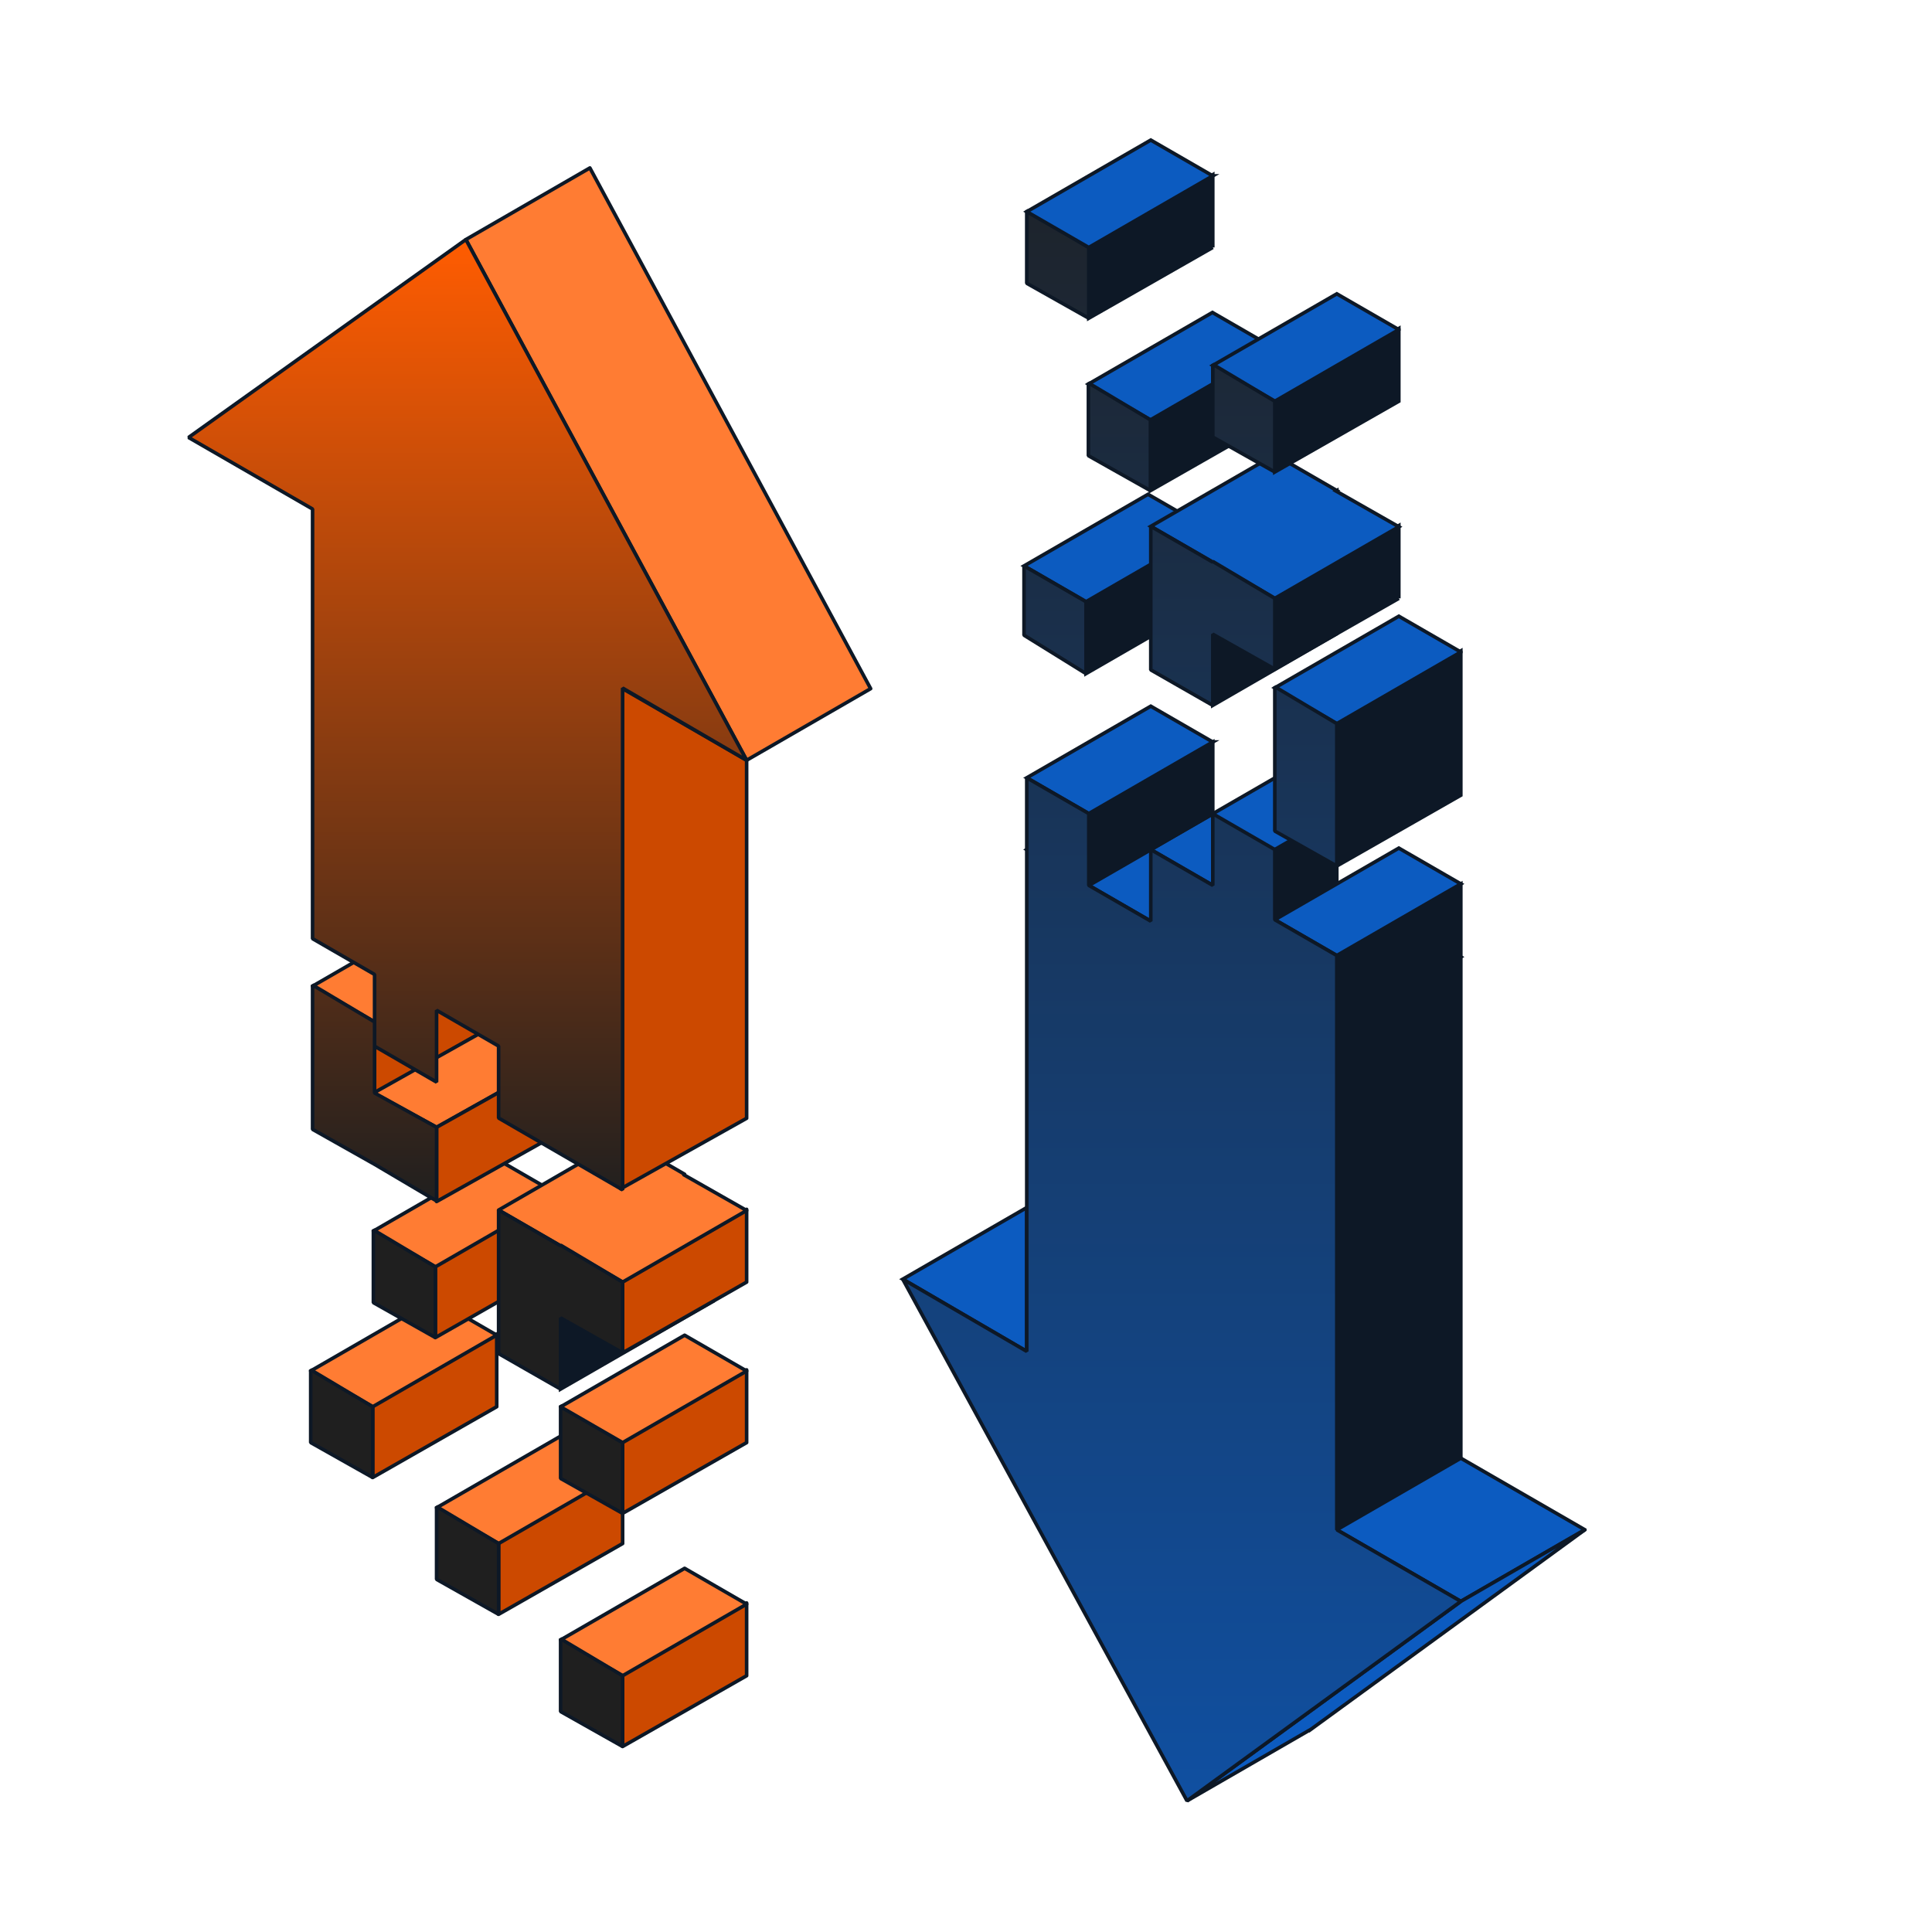 <?xml version="1.0" encoding="UTF-8"?><svg id="Layer_1" xmlns="http://www.w3.org/2000/svg" xmlns:xlink="http://www.w3.org/1999/xlink" viewBox="0 0 1080 1080"><defs><style>.cls-1{fill:url(#linear-gradient-2);}.cls-1,.cls-2,.cls-3,.cls-4,.cls-5,.cls-6{stroke:#0d1826;stroke-width:2px;}.cls-1,.cls-6{stroke-linejoin:bevel;}.cls-2{fill:#0d1826;stroke-miterlimit:10;}.cls-3{fill:#cc4900;}.cls-3,.cls-4{stroke-linejoin:round;}.cls-4{fill:#ff7c33;}.cls-5{fill:#0c5bc0;}.cls-6{fill:url(#linear-gradient);}</style><linearGradient id="linear-gradient" x1="660.59" y1="1244.37" x2="660.69" y2="-88.67" gradientUnits="userSpaceOnUse"><stop offset="0" stop-color="#0c5bc0"/><stop offset=".92" stop-color="#1f1f1f"/></linearGradient><linearGradient id="linear-gradient-2" x1="261.39" y1="133.91" x2="261.39" y2="976.3" gradientUnits="userSpaceOnUse"><stop offset="0" stop-color="#ff5c01"/><stop offset=".64" stop-color="#1f1f1f"/></linearGradient></defs><path class="cls-3" d="M277.67,786.37l-69.33,39.56v-40.2l69.33-40.03v40.67Z"/><path class="cls-4" d="M277.67,746.35l-69.33,40.02-34.66-20.01,69.32-40.03,34.67,20.02Z"/><path class="cls-3" d="M312.71,708.17l-69.33,39.55v-40.2l69.33-40.02v40.67Z"/><path class="cls-4" d="M312.71,668.15l-69.33,40.02-34.66-20.01,69.32-40.03,34.67,20.02Z"/><path class="cls-3" d="M417.37,936.74l-69.32,39.56v-40.2l69.32-40.03v40.67Z"/><path class="cls-4" d="M417.37,896.72l-69.32,40.02-34.67-20.01,69.33-40.03,34.66,20.02Z"/><path class="cls-3" d="M348.05,862.85l-69.33,39.56v-40.2l69.33-40.03v40.67Z"/><path class="cls-4" d="M348.05,822.83l-69.33,40.02-34.67-20.01,69.33-40.03,34.67,20.02Z"/><path class="cls-3" d="M278.72,571.75l-69.33,39.55v-40.67l69.33-40.03v41.15Z"/><path class="cls-4" d="M278.72,531.25l-69.33,40.02-34.66-20.01,69.32-40.03,34.67,20.02Z"/><path class="cls-4" d="M313.38,591.29l-69.33,38.87-35.22-19.18,69.89-39.23,34.66,19.54Z"/><path class="cls-3" d="M313.38,632.79l-69.33,38.88v-41.51l69.33-38.87v41.5Z"/><path class="cls-5" d="M816.61,534.95l-69.33,40.02-173.32-100.07,69.33-40.02,173.32,100.07Z"/><path class="cls-5" d="M885.94,855.15l-69.33,40.03-69.92-40.37,69.33-40.02,69.92,40.36Z"/><path class="cls-5" d="M573.96,675.04l-69.32,40.02,69.32,40.36v-80.38Z"/><path class="cls-5" d="M732.88,966.66l-69.33,40.02,153.06-111.5,69.33-40.03-153.06,111.51Z"/><path class="cls-2" d="M747.28,495.09l-69.33,40.03v-40.2l69.33-40.03v40.2Z"/><path class="cls-5" d="M747.28,454.89l-69.33,40.03-34.66-20.01,69.33-40.03,34.66,20.01Z"/><path class="cls-2" d="M816.61,544.31v-50.2l-69.33,40.03v321.01l69.33-40.02v-270.82Z"/><path class="cls-5" d="M816.61,494.11l-69.33,40.03-34.66-20.01,69.33-40.03,34.66,20.01Z"/><path class="cls-2" d="M677.95,454.98l-69.32,40.02v-40.2l69.32-40.02v40.2Z"/><path class="cls-5" d="M677.95,414.78l-69.32,40.02-34.67-20.01,69.33-40.02,34.66,20.01Z"/><path class="cls-2" d="M676.42,336.53l-69.33,40.03v-40.2l69.33-40.03v40.2Z"/><path class="cls-5" d="M676.42,296.33l-69.33,40.03-34.66-20.01,69.33-40.03,34.66,20.01Z"/><path class="cls-2" d="M747.28,354.25l-69.33,40.05v-80.06l69.33-40.02v80.03Z"/><path class="cls-2" d="M781.95,334.49l-69.33,39.56v-40.2l69.33-40.03v40.67Z"/><path class="cls-5" d="M746.83,274.48l.45-.26-34.66-20.01-69.33,40.02,29.56,17.07,39.77,23.19,69.33-40.02-35.12-19.99Z"/><path class="cls-2" d="M816.61,444.54l-69.33,39.56v-80.23l69.33-40.02v80.69Z"/><path class="cls-5" d="M816.61,364.49l-69.33,40.03-34.66-20.02,69.33-40.02,34.66,20.01Z"/><path class="cls-2" d="M712.41,234.71l-69.32,39.56v-40.2l69.32-40.03v40.67Z"/><path class="cls-5" d="M712.41,194.69l-69.32,40.02-34.67-20.01,69.33-40.03,34.66,20.02Z"/><path class="cls-2" d="M781.95,224.3l-69.33,39.55v-40.2l69.33-40.02v40.67Z"/><path class="cls-5" d="M781.95,184.27l-69.33,40.03-34.67-20.02,69.33-40.02,34.67,20.01Z"/><path class="cls-2" d="M677.95,138.33l-69.32,39.56v-40.2l69.32-40.03v40.67Z"/><path class="cls-6" d="M747.28,855.15l69.33,40.03-153.06,111.5-158.91-291.62,69.32,40.36v-320.63l34.67,20.01v40.12l34.66,20.01v-40.02l34.66,20.01v-40.03l34.67,20.02v39.22l34.66,20.01v321.01ZM572.43,355.08l34.66,21.48v-40.2l-34.66-20.01v38.73ZM712.62,334.49l-34.67-20.65v.4l-34.66-20.01v80.23l34.66,19.84v-39.79l34.67,19.54v-39.56ZM712.62,464.56l34.66,19.54v-79.58l-34.66-20.66v80.7ZM608.42,254.73l34.67,19.54v-39.56l-34.67-20.66v40.68ZM677.95,244.31l34.67,19.54v-39.55l-34.67-20.66v40.67ZM573.96,158.35l34.67,19.54v-39.56l-34.67-20.65v40.67Z"/><path class="cls-5" d="M677.95,98.31l-69.32,40.02-34.67-20.01,69.33-40.02,34.66,20.01Z"/><path class="cls-2" d="M398.81,727.29l-85.43,49.21v-39.79l85.13-48.43.3,39.01Z"/><path class="cls-3" d="M417.37,716.7l-69.32,39.55v-40.2l69.32-40.02v40.67Z"/><path class="cls-4" d="M382.25,656.69l.46-.27-34.66-20.01-69.33,40.03,29.56,17.06,39.77,23.2,69.32-40.03-35.12-19.98Z"/><path class="cls-3" d="M417.37,625.12l-70.37,39.42,1.05-279.58,69.32,40.02v200.14Z"/><path class="cls-4" d="M486.7,384.96l-69.33,40.02-156.95-291.07,69.33-40.03,156.95,291.08Z"/><path class="cls-3" d="M417.37,806.43l-69.32,39.56v-40.2l69.32-40.03v40.67Z"/><path class="cls-1" d="M173.68,765.71l34.66,20.66v39.56l-34.66-19.54v-40.68ZM208.72,728.18l34.66,19.54v-39.55l-34.66-20.66v40.67ZM313.38,956.75l34.67,19.55v-39.56l-34.67-20.66v40.67ZM244.05,882.86l34.67,19.55v-39.56l-34.67-20.66v40.67ZM174.73,631.31l34.66,19.54,34.66,20.49v-41.18l-34.66-19.18v-39.71l-34.66-20.66v80.7ZM348.05,716.7l-34.67-20.66v.41l-34.66-20.01v80.22l34.66,19.84v-39.79l34.67,19.54v-39.55ZM417.37,424.98l-156.95-291.07-155.02,110.63,69.33,40.02v240.16l34.66,20.01v40.1l34.66,20.07v-40.15l34.67,20.01v40.22l69.33,40.16v-280.51l69.32,40.35ZM313.38,826.45l34.67,19.54v-39.56l-34.67-20.65v40.67Z"/><path class="cls-4" d="M417.37,766.41l-69.32,40.02-34.67-20.01,69.33-40.02,34.66,20.01Z"/></svg>